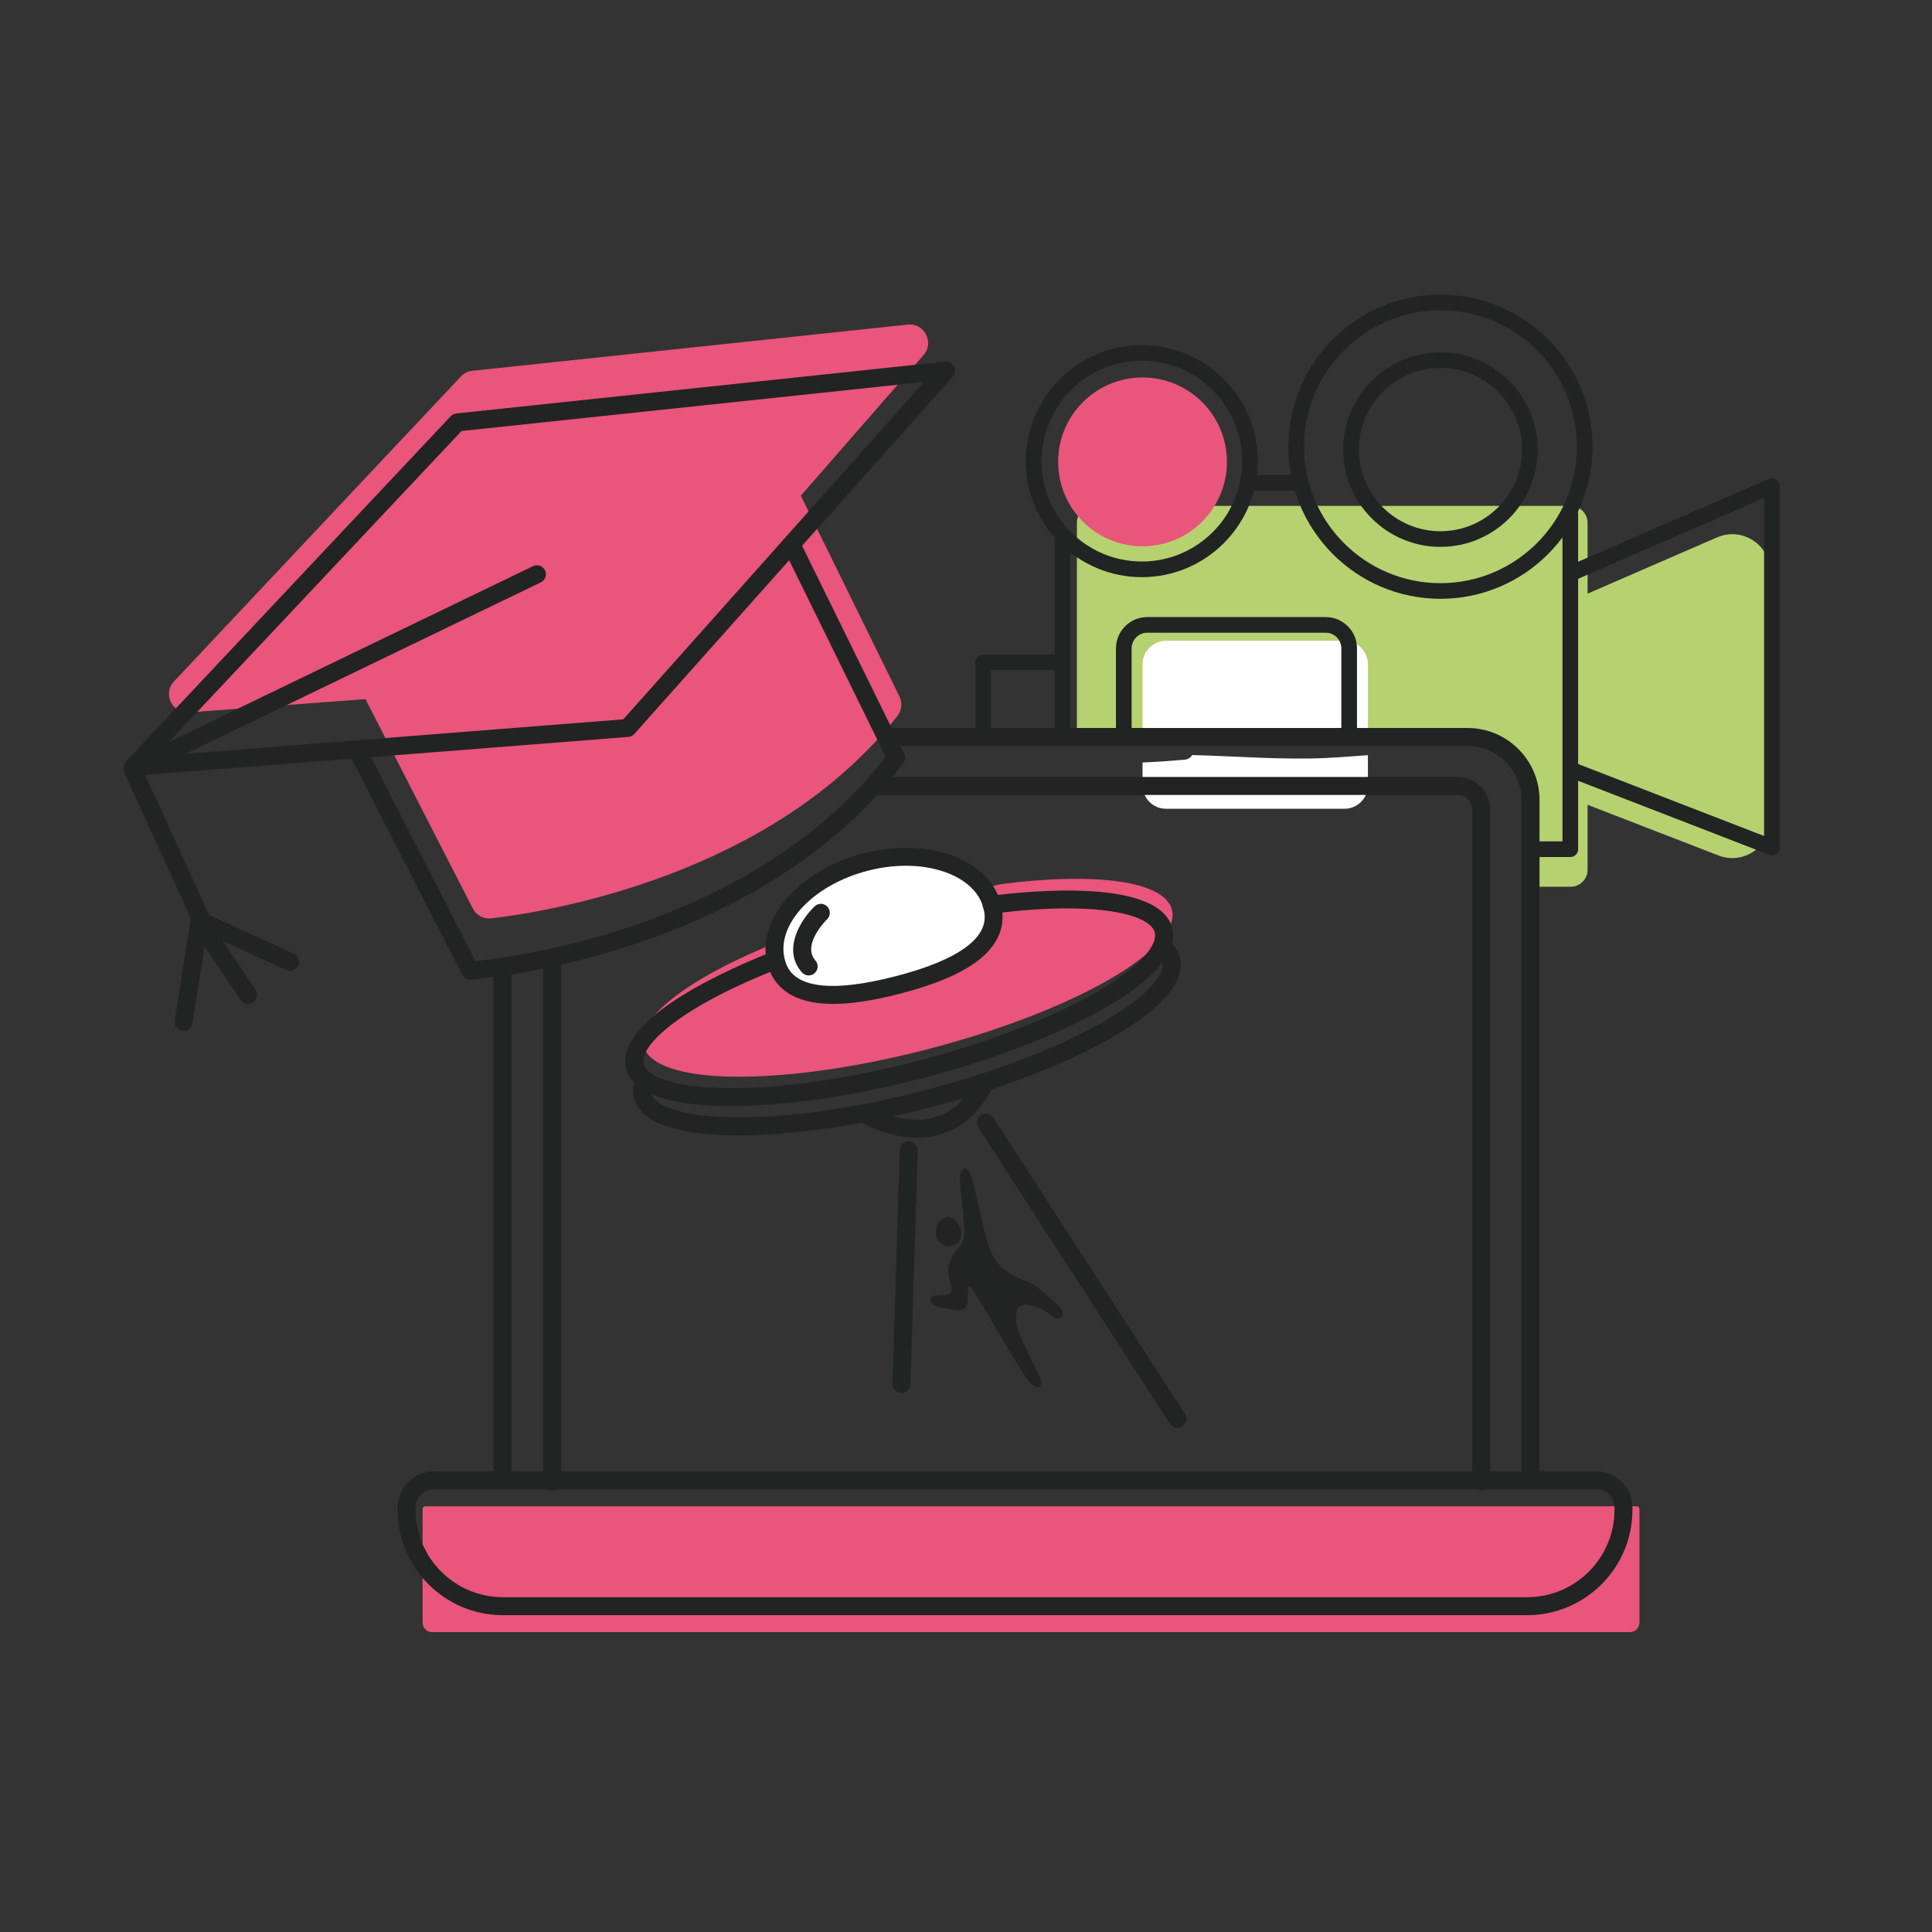 <?xml version="1.0" encoding="UTF-8"?><svg id="Capa_1" xmlns="http://www.w3.org/2000/svg" viewBox="0 0 800 800"><rect x="0" y="0" width="800" height="800" fill="#333333" stroke="none"/><defs><style>.cls-1{fill:#e9557b;}.cls-2{fill:#fff;}.cls-3{fill:#222323;}.cls-4{fill:#b6d170;}</style></defs><path class="cls-4" d="M710.99,222.52l-53.6,23.29v-29.32c0-3.86-3.16-7.02-7.02-7.02h-197.43c-3.86,0-7.02,3.16-7.02,7.02v88.88c19.08-1.54,38.28-1.16,57.43-.53,17.47.57,35.06,1.77,52.52.52,13.39-.96,26.82-2.3,40.26-1.65,10.93.53,24.78,1.99,32.27,11.05,4.93,5.95,6.49,14.65,7.4,22.09,1.2,9.81.62,19.71.18,29.56-.01.28-.05.53-.11.78h14.49c3.86,0,7.02-3.16,7.02-7.02v-26.92l54.2,20.98c10.36,4.01,21.52-3.63,21.52-14.75v-102.45c0-11.39-11.67-19.04-22.12-14.5Z"/><path class="cls-3" d="M472.81,238.99c-26.49,0-48.04-21.55-48.04-48.04s21.55-48.04,48.04-48.04,48.04,21.55,48.04,48.04-21.55,48.04-48.04,48.04ZM472.81,149.39c-22.92,0-41.56,18.64-41.56,41.56s18.64,41.56,41.56,41.56,41.56-18.64,41.56-41.56-18.64-41.56-41.56-41.56Z"/><path class="cls-3" d="M596.46,226.45c-22.21,0-40.28-18.07-40.28-40.28s18.07-40.28,40.28-40.28,40.28,18.07,40.28,40.28-18.07,40.28-40.28,40.28ZM596.46,152.37c-18.64,0-33.8,15.16-33.8,33.8s15.16,33.8,33.8,33.8,33.8-15.16,33.8-33.8-15.16-33.8-33.8-33.8Z"/><path class="cls-3" d="M596.46,247.95c-34.73,0-62.98-28.25-62.98-62.98s28.25-62.98,62.98-62.98,62.98,28.25,62.98,62.98-28.25,62.98-62.98,62.98ZM596.46,128.48c-31.15,0-56.5,25.34-56.5,56.5s25.34,56.5,56.5,56.5,56.5-25.34,56.5-56.5-25.34-56.5-56.5-56.5Z"/><path class="cls-3" d="M443.19,305.6v-82.88c0-1.79-1.45-3.24-3.24-3.24s-3.24,1.45-3.24,3.24v83.56c2.16-.25,4.32-.48,6.48-.68Z"/><path class="cls-3" d="M650.23,209.66c-1.79,0-3.24,1.45-3.24,3.24v135.5h-10.48c.02,2.16,0,4.32-.06,6.48h13.78c1.79,0,3.24-1.45,3.24-3.24v-138.74c0-1.79-1.45-3.24-3.24-3.24Z"/><path class="cls-3" d="M538.37,203.15h-20.16c-1.79,0-3.24-1.45-3.24-3.24s1.45-3.24,3.24-3.24h20.16c1.79,0,3.24,1.45,3.24,3.24s-1.45,3.24-3.24,3.24Z"/><path class="cls-3" d="M733.71,354.14c-.39,0-.79-.07-1.17-.22l-83.33-32.26c-1.67-.65-2.5-2.52-1.85-4.19.65-1.67,2.52-2.5,4.19-1.85l78.92,30.55v-139.97l-77.94,33.87c-1.64.71-3.55-.04-4.26-1.68-.71-1.64.04-3.55,1.68-4.26l82.47-35.84c1-.44,2.16-.34,3.07.26.91.6,1.46,1.62,1.46,2.71v149.64c0,1.07-.53,2.07-1.41,2.67-.55.38-1.19.57-1.83.57Z"/><path class="cls-3" d="M410.34,305.22v-27.69h28.12c1.79,0,3.24-1.45,3.24-3.24s-1.45-3.24-3.24-3.24h-31.36c-1.79,0-3.24,1.45-3.24,3.24v31.11c2.17-.13,4.33-.18,6.48-.17Z"/><path class="cls-2" d="M503.36,304.84c17.47.57,35.06,1.77,52.52.52,3.51-.25,7.03-.53,10.55-.79v-29.52c0-5.35-4.37-9.72-9.72-9.72h-73.88c-5.35,0-9.72,4.37-9.72,9.72v29.25c10.08-.05,20.17.21,30.25.54Z"/><path class="cls-2" d="M549.33,313.86c-18.29.84-36.78-.7-55.07-1.2-.2,0-.4,0-.6-.02-.63,1.03-1.7,1.82-3.21,1.95-5.77.49-11.56.89-17.35,1.15v9.44c0,5.35,4.37,9.72,9.72,9.72h73.88c5.35,0,9.72-4.37,9.72-9.72v-12.48c-5.69.43-11.39.88-17.09,1.14Z"/><path class="cls-3" d="M468.58,304.34v-35.87c0-3.57,2.91-6.48,6.48-6.48h73.88c3.57,0,6.48,2.91,6.48,6.48v36.91c.15-.01.31-.02.46-.03,2.01-.14,4.01-.3,6.02-.45v-36.43c0-7.15-5.82-12.96-12.96-12.96h-73.88c-7.15,0-12.96,5.82-12.96,12.96v36.01c2.16-.07,4.32-.11,6.48-.14Z"/><circle class="cls-1" cx="473.1" cy="191.25" r="34.95"/><path class="cls-1" d="M176.1,623.72h501.64c.62,0,1.12.5,1.12,1.12v47.07c0,2.17-1.76,3.93-3.93,3.93H178.91c-2.17,0-3.93-1.76-3.93-3.93v-47.07c0-.62.5-1.12,1.12-1.12Z"/><path class="cls-3" d="M633.77,616.68H208.07c-2.05,0-3.72-1.67-3.72-3.72v-208.9c0-2.05,1.67-3.72,3.72-3.72s3.72,1.67,3.72,3.72v205.18h418.25v-278.01c0-12.32-10.02-22.34-22.34-22.34h-239.3c-2.05,0-3.72-1.67-3.72-3.72s1.67-3.72,3.72-3.72h239.3c16.42,0,29.78,13.36,29.78,29.78v281.73c0,2.05-1.67,3.72-3.72,3.72Z"/><path class="cls-3" d="M632.34,668.81H208.26c-24.05,0-43.62-19.57-43.62-43.62v-.83c0-8.34,6.78-15.12,15.12-15.12h481.08c8.34,0,15.12,6.78,15.12,15.12v.83c0,24.05-19.57,43.62-43.62,43.62ZM179.76,616.68c-4.23,0-7.68,3.44-7.68,7.68v.83c0,19.95,16.23,36.18,36.18,36.18h424.09c19.95,0,36.18-16.23,36.18-36.18v-.83c0-4.23-3.44-7.68-7.68-7.68H179.76Z"/><path class="cls-1" d="M414.09,366.14c39.07-5.08,68.08-1.49,71.18,10.55,4.23,16.42-41.33,42.35-101.75,57.92-60.43,15.57-112.84,14.87-117.07-1.55-3.13-12.13,20.93-29.46,58.09-43.96"/><path class="cls-3" d="M401.34,532.5c.48.05,1.33,1.3,1.72,1.89,6.75,10.9,13.06,22.09,19.8,33.01,1.18,1.89,5.42,8.7,7.8,6.7.98-1.19.26-3.26-.36-4.58-2.86-5.91-5.97-11.86-8.44-17.93-1.1-2.66-1.45-5.53-.83-8.38.67-3.52,3.51-3.2,6.49-2.53,1.5.32,2.92.83,4.22,1.58,2.19,1.12,6.23,5.62,8.3,2.65.71-1.86-1.18-3.48-2.38-4.69-3.52-3.3-6.9-6.88-11.19-9.06-10.05-4.22-14.62-6.4-17.7-17.36-2.58-8.65-4.02-17.6-6.44-26.29-.47-1.31-1.19-3.3-2.51-3.62-1.5-.14-1.95,1.53-2.22,3.09-.16,1.06-.12,2.15-.03,3.23.44,5.09,1.11,10.18,1.53,15.28.2,3.34.69,7.11-1.3,10.03-.83,1.28-1.95,2.41-2.84,3.65-2.64,3.52-2.82,7.55-1.56,11.62,1.07,3.46,1.31,5.7-3.17,5.41-1.51,0-3.24-.03-4.48.89-1.66,1.66.68,3.27,2.51,3.96,1.99.73,4.19.96,6.28,1.28,3.17.46,5.54.18,5.99-2.74.2-.96.27-2.21.29-3.49.09-.83-.26-3.53.52-3.61h.02ZM397.87,512.47c.88-3.18-1.98-9.25-5.85-8.5-4.45,1.16-6.31,7.36-2.61,10.67,2.63,2.52,7.34,1.37,8.44-2.11l.02-.06Z"/><path class="cls-2" d="M410.85,375.15c4.23,16.42-14.57,26.38-39.28,32.75-24.71,6.37-45.98,6.73-50.21-9.69-4.23-16.42,12.37-34.9,37.09-41.26,24.71-6.37,48.18,1.79,52.41,18.21Z"/><path class="cls-3" d="M344.96,415.69c-2.37,0-4.58-.14-6.66-.41-14.01-1.83-18.91-9.79-20.55-16.15-4.73-18.38,13.1-38.93,39.76-45.79,12.65-3.26,25.45-3.03,36.03.65,11.11,3.86,18.54,11.05,20.9,20.24,1.64,6.36,1.2,15.7-10.19,24.07-7.08,5.2-17.47,9.52-31.77,13.21-10.89,2.81-19.98,4.19-27.54,4.19ZM375.15,358.49c-5.12,0-10.45.68-15.79,2.06-22.69,5.84-38.12,22.32-34.41,36.73,1,3.89,3.58,9.23,14.3,10.63,7.64,1,18.2-.22,31.38-3.61,13.18-3.39,23.01-7.43,29.22-12,8.72-6.41,8.39-12.32,7.39-16.22-1.73-6.7-7.46-12.05-16.14-15.06-4.85-1.68-10.26-2.53-15.95-2.53Z"/><path class="cls-3" d="M302.57,458.03c-23.31,0-40.4-4.56-43.23-15.53-5.39-20.92,44.82-42.3,60.34-48.36,1.91-.75,4.07.2,4.82,2.11.75,1.91-.2,4.07-2.11,4.82-39.39,15.37-57.9,31.54-55.84,39.57,2.81,10.91,46.99,15.76,112.54-1.12,28.92-7.45,55.27-17.49,74.21-28.27,20.15-11.47,26.06-20.5,24.87-25.12-2.04-7.94-25.75-13.16-67.1-7.79-2.03.26-3.91-1.17-4.17-3.21s1.17-3.9,3.21-4.17c16.31-2.12,69.92-7.42,75.26,13.31,2.54,9.86-7.28,21.42-28.39,33.44-19.5,11.1-46.5,21.4-76.04,29.01-27.04,6.97-55.66,11.3-78.38,11.3Z"/><path class="cls-3" d="M305.7,470.15c-23.31,0-40.4-4.56-43.23-15.53-.59-2.31-.51-4.76.26-7.28.6-1.97,2.68-3.08,4.64-2.48,1.97.6,3.08,2.67,2.48,4.64-.37,1.21-.42,2.28-.17,3.26,2.81,10.91,46.98,15.76,112.54-1.12,28.92-7.45,55.27-17.49,74.21-28.27,20.15-11.47,26.06-20.5,24.87-25.12-.29-1.12-.98-2.15-2.12-3.14-1.55-1.35-1.71-3.7-.36-5.25,1.35-1.55,3.7-1.71,5.25-.36,2.28,1.98,3.77,4.3,4.44,6.89,2.54,9.86-7.28,21.42-28.39,33.44-19.5,11.1-46.5,21.4-76.04,29.01-27.04,6.97-55.66,11.3-78.38,11.3Z"/><path class="cls-3" d="M379.72,471.1c-12.52,0-22.89-6.25-23.42-6.57-1.75-1.07-2.3-3.36-1.23-5.12,1.07-1.75,3.36-2.3,5.11-1.23.21.13,13.73,8.17,26.75,4.52,7.22-2.02,13.12-7.34,17.52-15.82.95-1.82,3.19-2.54,5.02-1.59,1.82.95,2.54,3.19,1.59,5.02-5.4,10.4-12.86,16.98-22.17,19.57-3.11.86-6.2,1.21-9.16,1.21Z"/><path class="cls-3" d="M334.86,403.91c-1.03,0-2.05-.42-2.79-1.25-8.45-9.53-.27-22.06,5.24-27.36,1.48-1.42,3.84-1.38,5.26.1,1.42,1.48,1.38,3.83-.1,5.26-.16.15-10.65,10.5-4.83,17.06,1.36,1.54,1.22,3.89-.32,5.25-.71.63-1.59.94-2.47.94Z"/><path class="cls-3" d="M373.28,576.78s-.08,0-.12,0c-2.05-.06-3.67-1.78-3.6-3.83l2.99-96.71c.06-2.01,1.72-3.61,3.72-3.61.04,0,.08,0,.12,0,2.05.06,3.67,1.78,3.6,3.83l-2.99,96.71c-.06,2.01-1.72,3.61-3.72,3.61Z"/><path class="cls-3" d="M487.56,591.2c-1.22,0-2.42-.6-3.13-1.7l-79.31-122.57c-1.12-1.73-.62-4.03,1.1-5.15,1.72-1.12,4.03-.62,5.15,1.1l79.31,122.57c1.12,1.73.62,4.03-1.1,5.15-.62.4-1.33.6-2.02.6Z"/><path class="cls-3" d="M613.32,617.08c-2.05,0-3.72-1.67-3.72-3.72v-278.19c0-3.31-2.69-6-6-6h-240.59c-2.05,0-3.72-1.67-3.72-3.72s1.67-3.72,3.72-3.72h240.59c7.41,0,13.44,6.03,13.44,13.44v278.19c0,2.05-1.67,3.72-3.72,3.72Z"/><path class="cls-3" d="M228.58,617.08c-2.05,0-3.72-1.67-3.72-3.72v-216.79c0-2.05,1.67-3.72,3.72-3.72s3.72,1.67,3.72,3.72v216.79c0,2.05-1.67,3.72-3.72,3.72Z"/><path class="cls-1" d="M331.59,205.27l50.84-58.24c4.57-5.23.35-13.35-6.56-12.62l-180.27,19.12c-1.82.19-3.5,1.03-4.76,2.36l-118.78,126.25c-4.78,5.08-.82,13.37,6.13,12.85l73.12-5.49.06.06,44.4,86.62c1.46,2.84,4.52,4.47,7.69,4.1,23.09-2.7,115.96-17.46,168.14-83.81,1.81-2.31,2.13-5.45.84-8.09l-40.86-83.17v.06Z"/><path class="cls-3" d="M55.14,321.27c-1.42,0-2.73-.81-3.35-2.11-.66-1.39-.41-3.04.64-4.16l134.2-142.64c.61-.65,1.43-1.06,2.32-1.15l202.45-21.47c1.54-.16,3,.63,3.7,2,.7,1.37.49,3.03-.53,4.17l-131.9,148c-.64.72-1.53,1.16-2.49,1.23l-204.75,16.1c-.1,0-.2.01-.29.01ZM191.1,178.47l-126.66,134.62,193.66-15.23,124.5-139.7-191.5,20.31Z"/><path class="cls-3" d="M194.71,405.62c-1.39,0-2.67-.78-3.31-2.02l-46.78-91.26c-.94-1.83-.22-4.07,1.61-5.01,1.83-.94,4.07-.22,5.01,1.61l45.63,89.02c7.73-.8,32.98-3.98,62.9-13.84,32.43-10.69,77.08-31.62,106.96-70.82l-41.94-85.37c-.91-1.84-.15-4.07,1.7-4.98,1.84-.91,4.07-.14,4.98,1.7l42.94,87.42c.61,1.25.48,2.74-.35,3.85-31.08,41.98-78.15,64.13-112.16,75.32-36.73,12.08-65.72,14.28-66.94,14.36-.09,0-.18,0-.27,0Z"/><path class="cls-3" d="M76.05,426.84c-.19,0-.39-.01-.58-.05-2.03-.32-3.42-2.22-3.1-4.25l6.65-42.33-27.46-60.07c-.84-1.84-.06-4.02,1.77-4.9l167.37-80.8c1.85-.89,4.07-.12,4.97,1.73.89,1.85.12,4.07-1.73,4.97l-164.09,79.21,26.41,57.78c.3.66.41,1.4.29,2.12l-6.83,43.44c-.29,1.83-1.87,3.14-3.67,3.14Z"/><path class="cls-3" d="M102.73,415.67c-1.2,0-2.37-.58-3.09-1.64l-19.24-28.55c-1.15-1.7-.7-4.02,1.01-5.16,1.71-1.15,4.02-.7,5.17,1.01l19.24,28.55c1.15,1.7.7,4.02-1.01,5.16-.64.43-1.36.64-2.08.64Z"/><path class="cls-3" d="M120.1,402.02c-.52,0-1.04-.11-1.55-.34l-36.61-16.75c-1.87-.86-2.69-3.06-1.84-4.93.86-1.87,3.06-2.69,4.93-1.83l36.61,16.75c1.87.86,2.69,3.06,1.84,4.93-.63,1.37-1.97,2.17-3.39,2.17Z"/></svg>